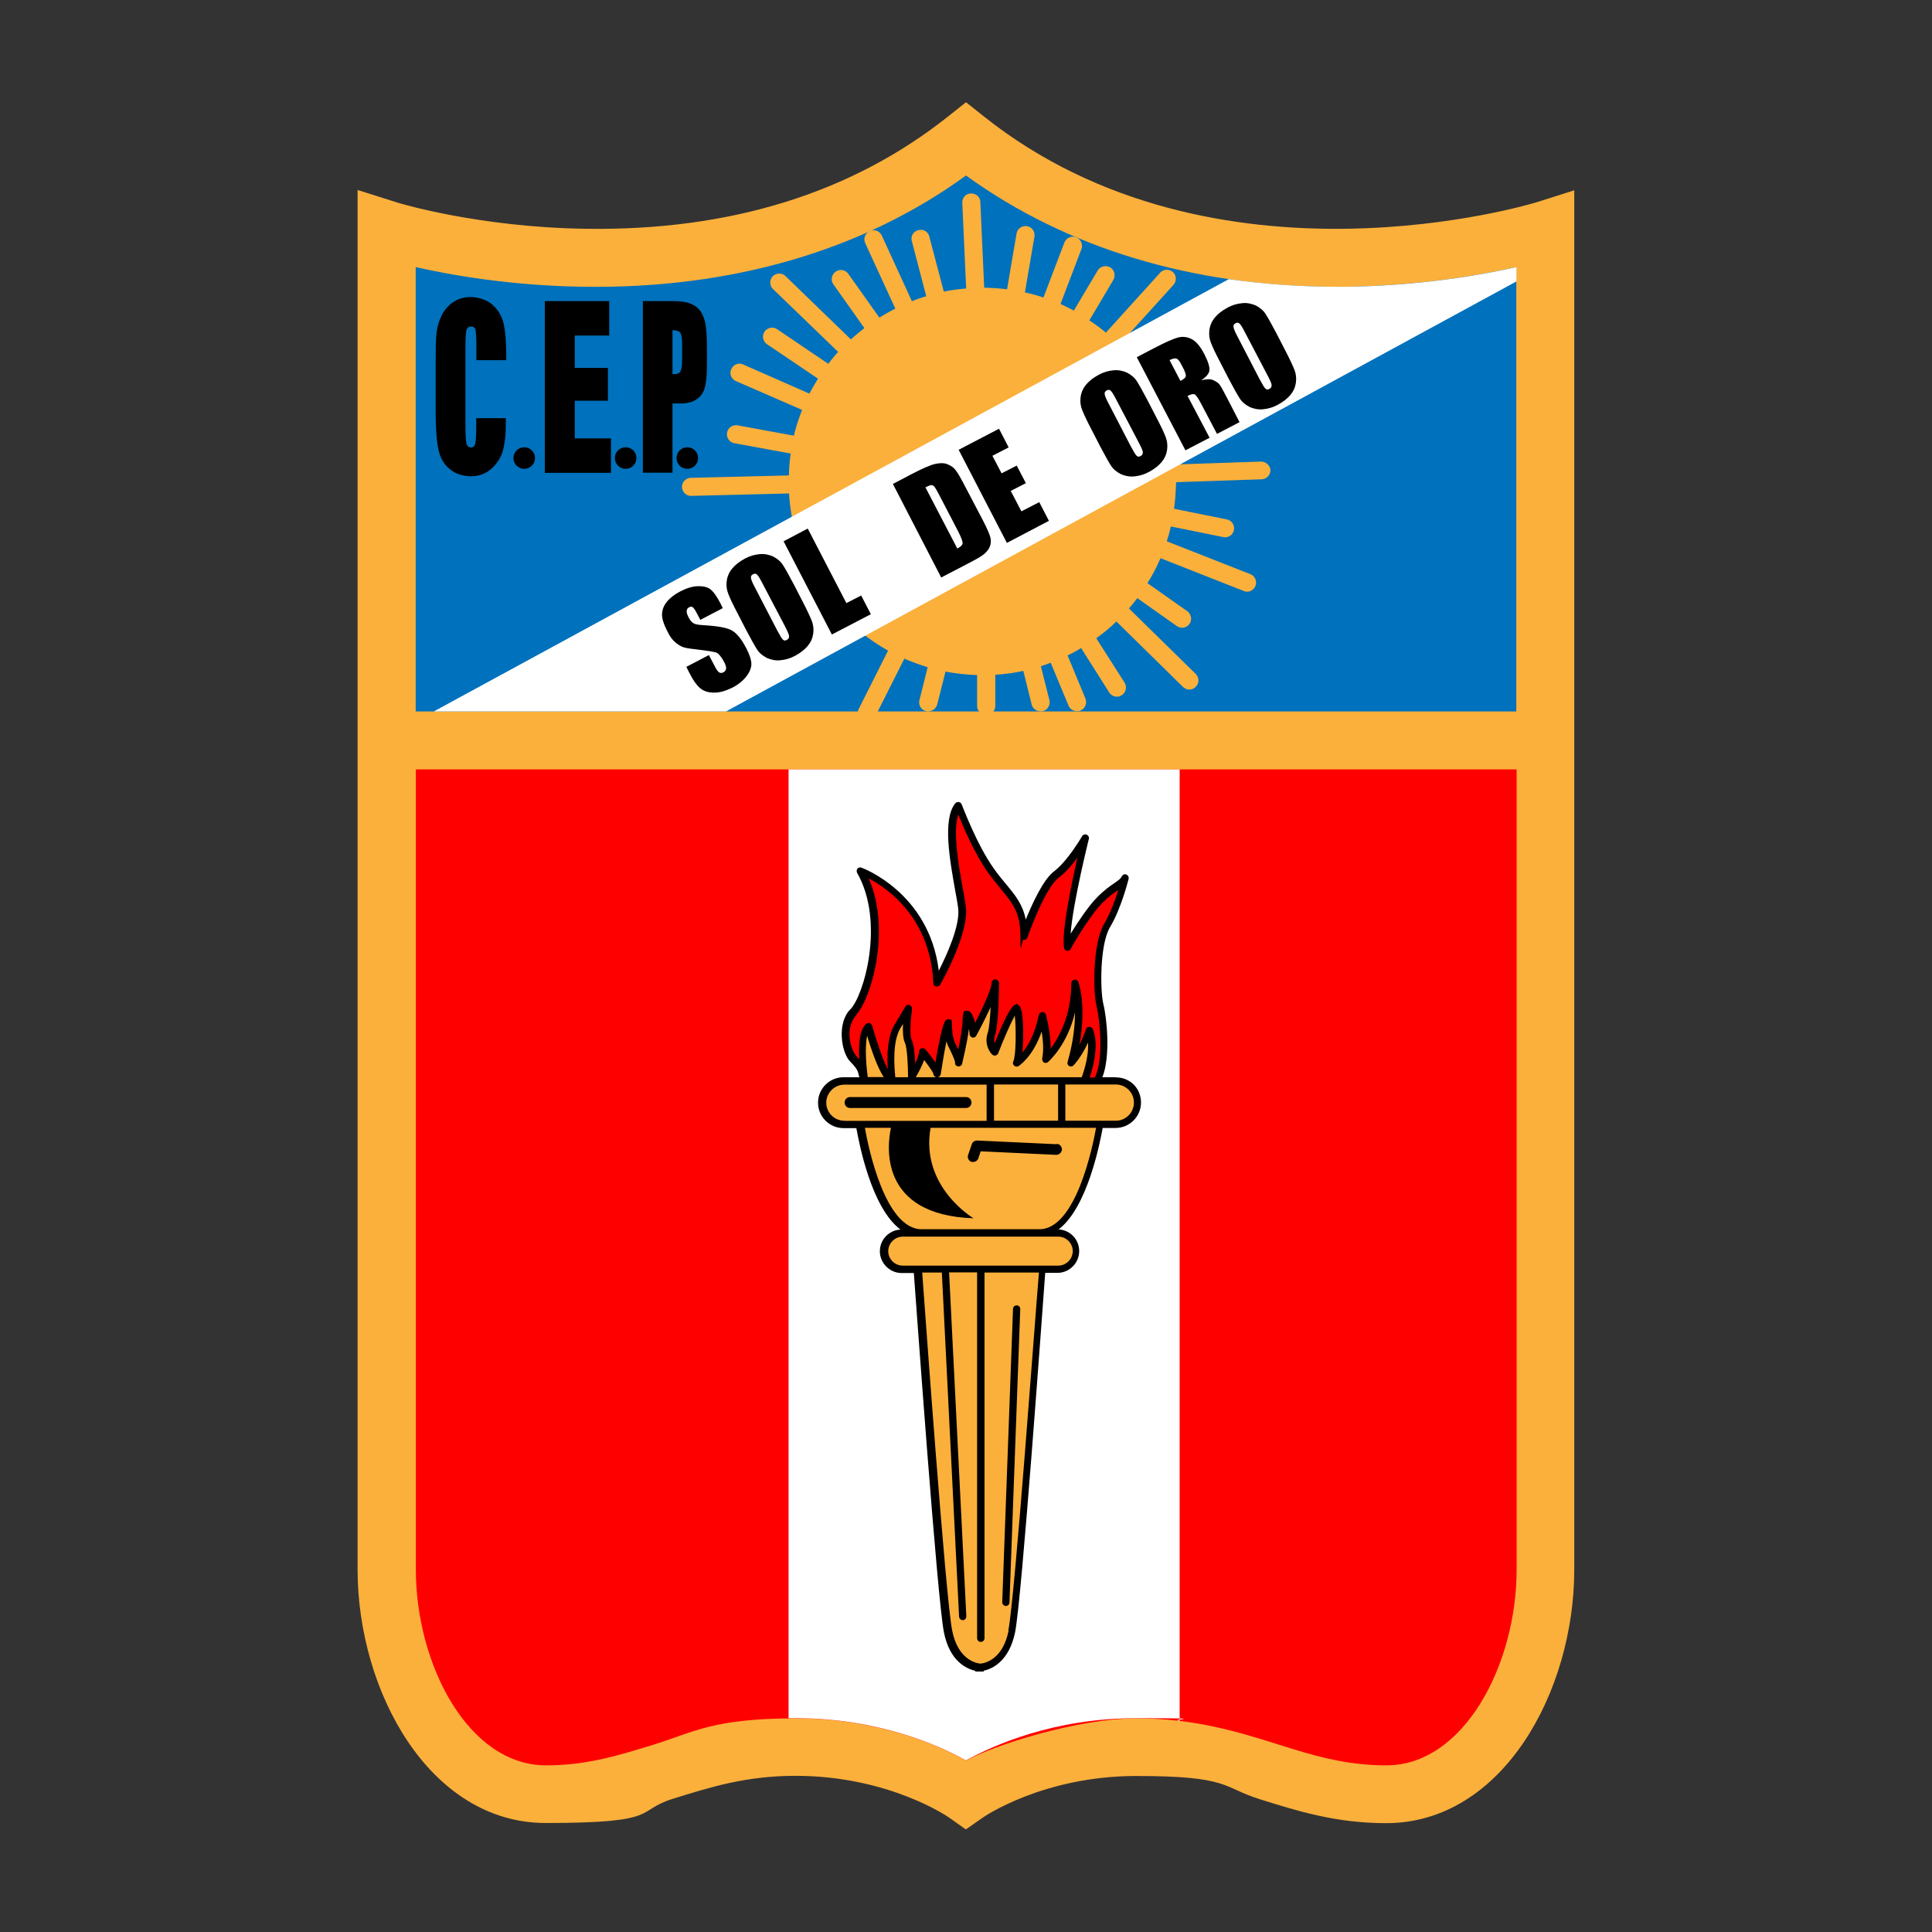 <svg xmlns="http://www.w3.org/2000/svg" id="Capa_1" version="1.1" viewBox="0 0 1200 1200"><rect x="0" y="0" width="1200" height="1200" fill="#333333" stroke="none"/><defs><style>.st2{fill:red}.st3{fill:#fbb03b}</style></defs><path d="M954.5 125.6c-2 .6-199.5 61.1-343.3-53.2L600 63.5l-11.2 8.9c-59.8 47.5-135.4 71-224.7 69.7-67.7-.9-118.1-16.4-118.6-16.7l-23.4-7.4v856.8c0 75.7 44.7 157.5 116.9 157.5s55.2-7.5 78.5-14.9c23.7-7.4 45.9-14.4 76.6-14.4 58 0 94.9 25.6 95.2 25.8l10.6 7.5 10.6-7.4c.4-.3 37.2-25.8 95.3-25.8s53.1 7 76.6 14.4c23.3 7.3 47.3 14.9 78.5 14.9 72.3 0 116.9-81.7 116.9-157.5V118.2z" class="st3"/><path d="M362.5 178.1C454 179.5 535.8 155.7 600 109c62.5 45.3 141.3 69.1 229.6 69.1h7.9c44.7-.8 81.8-7.1 104.3-12.2v276H258.2v-276c22.5 5.1 59.7 11.6 104.3 12.2" style="fill:#0071bc"/><path d="M861 1096.5c-25.7 0-46.2-6.4-67.8-13.2-23.9-7.5-51.1-16-87.4-16s-88.6 16.7-105.7 26.2c-17.2-9.5-54.6-26.2-105.7-26.2s-63.5 8.5-87.4 16c-21.6 6.7-42.1 13.2-67.8 13.2-48.5 0-80.9-62.9-80.9-121.5V477.9H942V975c0 58.7-32.6 121.5-80.9 121.5Z" class="st2"/><path d="m783.1 286.7-53.2 1.8c-2.5-29-15.3-55-34.7-74.4l33.7-37.2c2-2.3 1.9-5.9-.4-7.9s-5.9-1.9-7.9.4l-33.7 37.2c-3.3-2.7-6.7-5.3-10.3-7.6l14.9-25.1c1.5-2.7.8-6.1-1.9-7.8-2.7-1.5-6.1-.8-7.8 1.9L667 192.9c-2.7-1.4-5.5-2.8-8.3-4.1l13-34.1c1.1-2.9-.4-6.1-3.3-7.3s-6.1.4-7.3 3.3l-13 34.1c-3.7-1.3-7.5-2.3-11.5-3.2l5.9-34.6c.5-3.1-1.5-6-4.6-6.5s-6 1.5-6.5 4.6l-5.9 34.6c-4.7-.6-9.4-.9-14.2-1l-2.4-53.2c0-3.1-2.8-5.5-5.9-5.3-3.1 0-5.5 2.8-5.3 5.9l2.4 53.1c-4.7.4-9.3 1-13.9 1.9l-9-34.2c-.8-3.1-3.8-4.8-6.9-3.9-3.1.8-4.8 3.8-3.9 6.9l8.9 34.1c-3.1.9-6 1.9-8.9 3.1l-18.7-40.8a5.68 5.68 0 0 0-7.5-2.8 5.68 5.68 0 0 0-2.8 7.5l18.7 40.7c-3.4 1.7-6.7 3.6-9.9 5.6l-19.3-27.2c-1.8-2.5-5.3-3.2-7.9-1.3-2.5 1.8-3.2 5.3-1.3 7.9l19.2 27.1c-2.9 2.2-5.7 4.6-8.4 7l-40.6-39.3c-2.3-2.2-5.9-2-7.9.1-2.2 2.3-2 5.9.1 7.9l40.5 39.1c-2.2 2.4-4.2 4.8-6.1 7.4l-31.8-21.5c-2.5-1.8-6.1-1-7.8 1.5-1.8 2.5-1 6.1 1.5 7.8l31.7 21.4c-1.9 3.1-3.7 6.1-5.3 9.3l-41.2-18.1c-2.8-1.3-6.1 0-7.4 2.9-1.3 2.8 0 6.1 2.9 7.4l41.1 17.9c-2 5.2-3.8 10.4-5.1 16l-35-6.4c-3.1-.5-6 1.5-6.5 4.6s1.5 6 4.6 6.5l34.9 6.4c-.6 4.5-1 9-1.1 13.6l-60.9 1.5c-3.1.1-5.6 2.7-5.5 5.7s2.5 5.5 5.6 5.5h.1l60.8-1.5c2.5 42 26.7 78.1 61.5 97.6l-18.3 36.4c-1.4 2.8-.3 6.1 2.5 7.5s1.7.6 2.5.6c2 0 4.1-1.1 5.1-3.1l18.3-36.4c4.7 2 9.5 3.8 14.5 5.3l-5.1 20.4c-.8 3.1 1 6.1 4.1 6.9s.9.1 1.4.1c2.5 0 4.8-1.7 5.5-4.2l5.2-20.5c6.4 1.3 12.8 1.9 19.6 2.2v19.2c0 3.1 2.7 5.6 5.7 5.6 3.1 0 5.6-2.5 5.6-5.7v-19.3c5.9-.4 11.7-1.1 17.4-2.4l5.2 20.9c.6 2.5 2.9 4.2 5.5 4.2s.9 0 1.4-.1c3.1-.8 4.8-3.8 4.1-6.9l-5.3-21c2-.6 4.1-1.4 6.1-2.2l11.1 26.7c.9 2.2 3.1 3.4 5.2 3.4s1.4-.1 2.2-.4c2.9-1.1 4.2-4.5 3.1-7.4l-11.1-26.8c2.9-1.4 5.7-2.9 8.4-4.6l17.4 27.5c1 1.7 2.9 2.7 4.7 2.7s2-.3 3.1-.9c2.7-1.7 3.4-5.1 1.8-7.8l-17.6-27.6c4.5-3.2 8.7-6.6 12.5-10.4l41.3 40.6c1.1 1 2.5 1.7 3.9 1.7s2.9-.5 4.1-1.7c2.2-2.2 2.2-5.7 0-8l-41.5-40.7c1.8-2 3.6-4.2 5.2-6.4l24.6 17.4c1 .6 2.2 1 3.2 1 1.8 0 3.6-.9 4.6-2.4 1.8-2.5 1.1-6.1-1.4-7.9l-24.7-17.4c3.1-5 5.9-10.2 8.1-15.5l51.8 20.4c.6.3 1.4.4 2 .4 2.3 0 4.3-1.4 5.2-3.6 1.1-2.9-.3-6.1-3.2-7.3l-51.9-20.4c1-3.1 1.9-6.1 2.5-9.2l32.6 6.6c.4.1.8.1 1.1.1 2.7 0 5-1.8 5.5-4.5.6-3.1-1.4-6-4.5-6.6l-32.7-6.6c.8-5.3 1.1-10.9 1.3-16.5l53.1-1.8c3.1-.1 5.6-2.7 5.5-5.9-.3-2.7-2.8-5.1-6-5.1h.1Z" class="st3"/><path d="M269.3 441.9h181.6l491-267.1v-8.9c-22.5 5.1-59.7 11.5-104.3 12.2h-7.9c-22.9 0-45-1.7-66.5-4.7L269.4 441.9zm463.4 36H489.8v589.3h4.5c51.1 0 88.6 16.7 105.7 26.2 17.2-9.5 54.6-26.2 105.7-26.2s18.6.6 27 1.7z" style="fill:#fff"/><path d="M693.1 669.1h-8.4c5.2-13.1 2.8-36.9.6-45.5-2-8.4-2.3-37 4.2-47.8 6.9-11.5 11.3-29.1 11.5-29.9.3-1.1-.4-2.3-1.4-2.7s-2.3 0-2.8 1.1c-.9 1.7-2.2 2.5-4.6 4.2-2.5 1.7-6.1 4.1-10.7 8.8-5.7 5.7-12.3 15.9-16.5 22.6 1.4-19.3 11.2-58.3 11.3-58.8.3-1.1-.3-2.2-1.4-2.7-1-.4-2.3 0-2.8 1 0 0-8.9 15.4-17.4 21.8-6.7 5-13.5 20-17.6 30-1.8-9.4-6.4-15-12.2-22-2.3-2.8-5-6-7.6-9.7-10.9-15.3-19.8-39.7-20-39.9-.3-.8-.9-1.3-1.8-1.4-.8-.1-1.7.1-2.2.8-8 9.9-3.3 35.5 0 54.2.8 4.1 1.4 7.6 1.8 10.6 1.5 10.6-6.9 29.1-12 39.1-6-48.7-47.7-63.9-48.1-64-.9-.3-1.9 0-2.4.6-.6.8-.6 1.8-.3 2.5 17.6 30.7 4.2 76.6-4.2 85s-5.6 26.8 0 32.4 4.6 6.7 5.7 9.7h-9.9c-8.7 0-15.8 7.1-15.8 15.8s7.1 15.8 15.8 15.8h8c1.7 9.4 9.3 49.5 27.4 63-7.1.4-12.8 6.2-12.8 13.5s6.1 13.5 13.5 13.5h7.6c1.7 22.6 14.5 202.2 18.7 223.2 3.6 18.1 14.1 22.6 19.5 23.9v.4h5.2v-.5c5.3-1.1 15.8-5.9 19.5-23.9 4.2-21 17-200.5 18.7-223.2h7.6c7.4 0 13.5-6.1 13.5-13.5s-5.7-13.1-12.8-13.5c17.9-13.5 25.7-53.7 27.4-63h8c8.7 0 15.8-7.1 15.8-15.8s-6.7-15.6-15.5-15.6Z"/><path d="M531.8 630.2c8.8-8.8 22.1-51.9 7.8-84.6 11.8 6.2 38.4 24.7 40.1 65.1 0 1 .8 1.9 1.7 2 1 .3 2-.3 2.5-1 .8-1.3 18.3-32.3 16-48.7-.4-2.9-1-6.6-1.8-10.7-2.7-14.6-6.4-35.8-2.9-46.4 3.2 8 10.3 24.6 18.7 36.4 2.8 3.8 5.5 7.1 7.8 9.9 7.3 8.9 12.1 14.6 12.1 29.3s.8 2 1.9 2.2c1.1.3 2.2-.5 2.5-1.5 2.9-8.4 12-31.6 19.5-37.2 4.2-3.1 8.3-7.9 11.5-12.3-3.8 16.9-9.9 46.2-8.3 56 0 .9.9 1.7 1.8 1.9.9 0 1.9-.3 2.3-1.1 0-.3 11.2-20.1 19.8-28.8 4.2-4.2 7.3-6.2 9.8-7.9-1.9 6.1-5 14.6-8.8 21-7.1 12-7 42.1-4.7 51.1 2 8.1 4.6 33.3-1.1 44.4h-3.2c7-21 2-30 1.8-30.4-.5-.8-1.3-1.1-2.2-1.1s-1.7.6-1.9 1.5c-1.3 3.8-2.7 7-4.1 9.7 4.6-24.4-.4-38.3-.6-39.1-.4-1-1.4-1.7-2.5-1.4-1 .3-1.9 1.1-1.9 2.2 0 20.2-7.8 33.8-12.8 40.6 0-10.1-2.8-20.4-2.9-21-.3-1-1.3-1.8-2.3-1.7-1 0-1.9.8-2.2 1.8-2.4 12-6.7 19.3-10.2 23.4 1-10.1.8-26.5-1.8-29s-1.5-.9-2.4-.8c-1 .3-3.8.8-13 24-.4-1.4-.5-3.2.3-5.2 2.3-7 2.4-31.2 2.4-32.2s-1-2.3-2.3-2.3-2.3 1-2.3 2.3c0 3.7-5.5 15.4-10.2 24.7-1-3.7-2.5-7.5-4.8-7.5s-2.2 0-2.7 2.4c0 .6-.3 1.7-.3 2.8 0 5-1.5 13-2.7 18.8-.6-1.3-1.3-2.7-2-4.1-1.7-3.3-2-10.2-2-12.5s-.5-1.8-1.4-2c-.9-.4-1.8 0-2.4.5-1.9 1.9-4.3 14.2-6.4 26.2-1.5-2.2-3.6-5-6.1-8-.6-.8-1.7-1-2.5-.8s-1.5 1.1-1.5 2.2-1.1 4.3-2.4 7.3c-.3-5.6-.9-12.2-2.3-14.9-1.3-2.7-.6-12.7.3-19 0-1-.5-2-1.5-2.4s-2.2 0-2.7 1l-6.7 11.2c-4.6 7.6-4.7 19.8-4.2 27.7-3.1-6.2-6.9-17.2-9.7-27.2-.3-.6-.8-1.3-1.4-1.5s-1.4 0-2 .3c-4.5 3.1-5.1 13.4-4.6 22.3-.5-.6-1-1.3-1.5-1.8-3.9-3.9-8-18.1 0-26.1h-.3Z" class="st2"/><path d="M617.4 673.6h39.8v22.5h-39.8zm-35.3-4.5c1.1 0 2-.8 2.2-1.9 1.1-7.1 2.4-14.8 3.6-20.5.3 1.1.6 2.3 1.1 3.2 1.9 3.8 4.2 8.5 4.2 10.2s.9 2 2 2.3c1.1 0 2.2-.6 2.4-1.7 0-.6 3.1-12.3 4.2-21.6.3 1.1.4 2.3.4 3.1s.6 1.9 1.7 2.2 2-.3 2.5-1.1c.8-1.5 5.3-9.8 8.9-17.8-.3 6.6-.9 13.2-1.8 16-2.7 8 2.5 13.4 2.8 13.5.5.5 1.3.8 2 .6s1.4-.6 1.7-1.4c3.4-8.9 7.8-18.8 10.3-23.4.9 7.4.8 25.1-.9 28.4-.5.9-.3 2 .5 2.7.8.6 1.8.8 2.7.3.4-.3 8.9-5.6 14.4-21.5.8 5.1 1.4 11.6.3 16.8 0 .9.3 1.9 1 2.4.9.5 1.9.4 2.7-.3.6-.5 12-10.7 16.7-30.7 0 7.9-1 18.2-4.6 30.7-.3 1 0 2 1 2.5s2 .4 2.7-.4c.3-.3 4.8-5 9-14.1.3 4.6-.4 11.6-3.9 21.5zm-43.2-.9c-1.3-9.4-1.5-19.5-.3-24.9 2.9 9.9 6.6 20.1 10.3 25.7h-9.7c-.3 0-.4-.4-.4-.8zm20.3-29.5 1.7-2.7c-.3 4.5 0 9.2 1.1 11.6 1.5 2.9 2 14.8 2 21.5h-7.9c-.6-5.6-2-21.8 3.1-30.4m22.7 30.4h-13.1c1.3-2.3 3.8-6.7 5.2-10.7 2.9 3.8 5.5 7.5 5.7 8.4 0 1.1.9 2.2 2 2.3zm-57.5 27c-6.2 0-11.2-5.1-11.2-11.2s5.1-11.2 11.2-11.2h88.4v22.5h-88.4Zm102.1 316.6c-3.6 17.8-14.2 20.2-17.4 20.6h-.3c-3.2-.4-13.9-2.9-17.4-20.6-4.1-20.4-16.9-199.2-18.6-222.3H585l10.7 213.7c0 1.1 1 2.2 2.3 2.2s2.2-1.1 2.2-2.4l-10.7-213.6h17.4v227.2c0 1.3 1 2.3 2.3 2.3s2.3-1 2.3-2.3V790.4h33.8c-2 23-14.9 201.9-19 222.3h.1Zm30.8-244.6c5 0 9 4.1 9 9s-4.1 9-9 9h-96.6c-5 0-9-4.1-9-9s4.1-9 9-9zm-11.9-4.6h-73c-22.6 0-33.1-50.8-35.2-63h16.2c-2.3 10.4-8.1 54.2 51.3 56.2 0 0-33.2-19.5-26.7-56.2h102.8c-2.2 12.2-12.7 63-35.2 63zm47.7-67.4h-31.4v-22.5h31.4c6.2 0 11.2 5.1 11.2 11.2 0 6.2-5 11.3-11.2 11.3" class="st3"/><path d="m656.4 710.7-49.5-2.3c-1.5 0-2.9.9-3.3 2.3l-2.3 6.7c-.6 1.8.4 3.7 2.2 4.3h1c1.4 0 2.7-.9 3.2-2.3l1.4-4.3 46.9 2.2c1.8 0 3.4-1.4 3.6-3.2 0-1.9-1.3-3.6-3.2-3.6ZM600 681.4h-72c-1.9 0-3.4 1.5-3.4 3.4s1.5 3.4 3.4 3.4h72c1.9 0 3.4-1.5 3.4-3.4s-1.5-3.4-3.4-3.4m24.7 316.1c1.3 0 2.3-.9 2.3-2.2l6.7-182.2c0-1.3-.9-2.3-2.2-2.3s-2.3.9-2.3 2.2l-6.7 182.2c0 1.1.9 2.2 2.2 2.3M314.3 223.7h-18.4v-8.8c0-5.3-.3-8.8-.6-10.1s-1.3-2-2.7-2-2.5.8-2.9 2.4-.6 5.1-.6 10.6v49.5c0 5.2.3 8.5.6 10.2.4 1.5 1.3 2.4 2.8 2.4s2.3-.8 2.7-2.4c.4-1.5.6-5.3.6-11.2v-4.6h18.4c0 10.9-.5 14.2-1.5 18.8s-3.3 8.7-6.9 12.1-7.9 5.2-13.1 5.2-9.9-1.5-13.4-4.5c-3.6-2.9-5.9-7-7-12.2s-1.7-13-1.7-23.5v-31.2c0-7.6.1-13.5.5-17.3s1.4-7.5 3.2-11.1 4.2-6.4 7.3-8.4 6.6-3.1 10.7-3.1 9.9 1.5 13.5 4.7 5.9 7.1 7 11.8 1.7 12.1 1.7 22v.5h-.1v.2Zm24.3-36.7h39.8v21.4H357v20.1h20.6v20.4H357v23.4h22.5v21.4h-41.1V187.1h.2Zm60.6 0h18.6c5.1 0 8.9.6 11.6 1.8s4.7 2.9 6.1 5.1c1.4 2.3 2.3 5 2.8 8.1.5 3.2.8 8.1.8 14.8v9.3c0 6.9-.5 11.8-1.4 14.9-.9 3.2-2.7 5.5-5.2 7.1-2.5 1.7-5.7 2.5-9.8 2.5h-5v43h-18.4V187zm18.5 18.2v27.1c.5 0 1 .1 1.4.1 1.7 0 2.9-.6 3.6-1.9s1-3.8 1-7.8v-8.8c0-3.7-.4-6-1.1-7.1s-2.4-1.7-4.8-1.7h-.1Z"/><circle cx="325.6" cy="284.5" r="6.7"/><circle cx="388.6" cy="284.5" r="6.7"/><circle cx="426.9" cy="284.5" r="6.7"/><path d="m449 377.7-14 7.3-2.3-4.3c-1-2-1.9-3.2-2.5-3.6s-1.4-.4-2.2.1c-.9.5-1.4 1.1-1.5 2.2-.1 1 .3 2.2 1 3.7 1 1.9 2 3.3 3.1 3.9 1 .8 3.1 1.1 6.1 1.3 8.8.5 14.6 1.5 17.7 3.2s6.1 5.3 9 10.9c2.2 4.1 3.2 7.4 3.3 9.9 0 2.4-1 5.1-3.1 7.8s-5 5.1-8.7 7c-4.1 2-7.9 3.2-11.5 3.1-3.7 0-6.5-1-8.7-2.9s-4.3-5-6.5-9.3l-1.9-3.8 14-7.3 3.7 7c1.1 2.2 2 3.4 2.8 3.8s1.5.4 2.5-.1 1.5-1.3 1.7-2.3c.1-1-.3-2.3-1.1-3.9-1.8-3.4-3.4-5.3-4.8-6-1.5-.5-4.7-1.1-9.8-1.7s-8.4-1-10.2-1.5-3.6-1.5-5.5-3.1-3.6-3.8-5.1-7c-2.3-4.5-3.4-8-3.3-10.6.1-2.7 1-5.2 2.9-7.6s4.7-4.6 8.3-6.5c3.9-2 7.5-3.2 10.9-3.3s6.1.5 7.9 1.9c1.9 1.4 4.1 4.5 6.4 9l1.3 2.7zm49.2-4.7c3.1 5.9 5 10.1 6 12.6s1.3 5.2.9 8-1.5 5.3-3.4 7.6-4.5 4.3-7.8 6.1c-3.1 1.7-6.1 2.5-9.2 2.8s-5.7-.3-8.3-1.4c-2.5-1.3-4.6-2.9-6.1-5.2q-2.25-3.45-6.9-12.3l-5.1-9.9q-4.65-8.85-6-12.6c-1-2.5-1.3-5.2-.9-8s1.5-5.3 3.4-7.6 4.5-4.3 7.8-6.1c3.1-1.7 6.1-2.5 9.2-2.8s5.7.3 8.3 1.4c2.5 1.3 4.6 2.9 6.1 5.2q2.25 3.45 6.9 12.3zm-24.9-11.2c-1.4-2.7-2.4-4.3-3.2-5-.6-.6-1.5-.6-2.4-.1-.8.4-1.3 1-1.3 1.9s.6 2.7 2.2 5.7l14 27c1.8 3.3 2.9 5.3 3.7 6 .6.6 1.5.8 2.5.1 1-.5 1.4-1.3 1.3-2.4-.1-1-1.1-3.3-2.9-6.7zm28.4-33.5 24 46.3 9.2-4.7 6 11.6-24.2 12.6-30-57.9zm52.9-27.7 11.2-5.9c7.3-3.8 12.3-6 15.3-6.6s5.5-.6 7.5.3c2.2.9 3.8 2 5.1 3.8 1.3 1.7 3.4 5.3 6.2 10.8l10.6 20.2c2.7 5.2 4.2 8.8 4.7 10.8.4 2 .3 3.8-.4 5.5s-1.8 3.1-3.4 4.5c-1.5 1.3-4.2 2.9-7.8 4.8l-19 9.9zm20.2 2.1 19.8 38c2.2-1.1 3.3-2.3 3.3-3.4s-.9-3.6-2.9-7.5l-11.7-22.5c-1.4-2.7-2.3-4.2-2.9-5-.5-.6-1.3-1-2-1-.8.1-2 .6-3.6 1.4m20.6-23.3 25.1-13.1 6 11.6-10.1 5.2 5.7 10.9 9.4-4.8 5.7 10.9-9.4 4.8 6.6 12.7 11.1-5.7 6 11.6-26.1 13.7-30-57.9ZM718 258.8q4.65 8.85 6 12.6c1 2.5 1.3 5.2.9 8s-1.5 5.3-3.4 7.6-4.5 4.3-7.8 6.1c-3.1 1.7-6.1 2.5-9.2 2.8s-5.7-.3-8.3-1.4c-2.5-1.3-4.6-2.9-6.1-5.2q-2.25-3.45-6.9-12.3l-5.1-9.9c-3.1-5.9-5-10.1-6-12.6s-1.3-5.2-.9-8 1.5-5.3 3.4-7.6 4.5-4.3 7.8-6.1c3.1-1.7 6.1-2.5 9.2-2.8s5.7.3 8.3 1.4c2.5 1.3 4.6 2.9 6.1 5.2s3.8 6.4 6.9 12.3zm-25-11.2c-1.4-2.7-2.4-4.3-3.2-5-.6-.6-1.5-.6-2.4-.1-.8.4-1.3 1-1.3 1.9s.6 2.7 2.2 5.7l14 27c1.8 3.3 2.9 5.3 3.7 6 .6.6 1.5.8 2.5.1 1-.5 1.4-1.3 1.3-2.4 0-1-1.1-3.3-2.9-6.7zm13.2-25.8 10.7-5.6c7.1-3.7 12.1-5.9 14.9-6.6s5.6-.4 8.3 1c2.8 1.4 5.5 4.6 8 9.5 2.3 4.5 3.3 7.8 3.1 9.9-.3 2.2-2 4.2-5.2 6.2 3.3-.8 5.9-.9 7.5-.1 1.7.8 2.9 1.5 3.7 2.4s2.4 3.7 4.8 8.4l7.9 15.3-14 7.3-10.1-19.2c-1.7-3.1-2.8-4.8-3.7-5.3s-2.3-.1-4.5.9l13.7 26-15 7.8-30.2-57.8Zm20.3 2 6.7 12.8c1.7-.9 2.8-1.8 3.2-2.5s0-2.5-1.3-5.1l-1.7-3.2c-.9-1.8-1.9-2.9-2.8-3.1-1.1-.3-2.4.1-4.2 1Zm71.5-6.7c3.1 5.9 5 10.1 6 12.6s1.3 5.2.9 8-1.5 5.3-3.4 7.6-4.5 4.3-7.8 6.1c-3.1 1.7-6.1 2.5-9.2 2.8s-5.7-.3-8.3-1.4c-2.5-1.3-4.6-2.9-6.1-5.2s-3.8-6.4-6.9-12.3l-5.1-9.9q-4.65-8.85-6-12.6c-1-2.5-1.3-5.2-.9-8s1.5-5.3 3.4-7.6 4.5-4.3 7.8-6.1c3.1-1.7 6.1-2.5 9.2-2.8s5.7.3 8.3 1.4c2.5 1.3 4.6 2.9 6.1 5.2s3.8 6.4 6.9 12.3zm-25-11.2c-1.4-2.7-2.4-4.3-3.2-5-.6-.6-1.5-.6-2.4-.1-.8.4-1.3 1-1.3 1.9 0 .8.6 2.7 2.2 5.7l14 27c1.8 3.3 2.9 5.3 3.7 6 .6.6 1.5.8 2.5.1 1-.5 1.4-1.3 1.3-2.4 0-1-1.1-3.3-2.9-6.7z"/></svg>